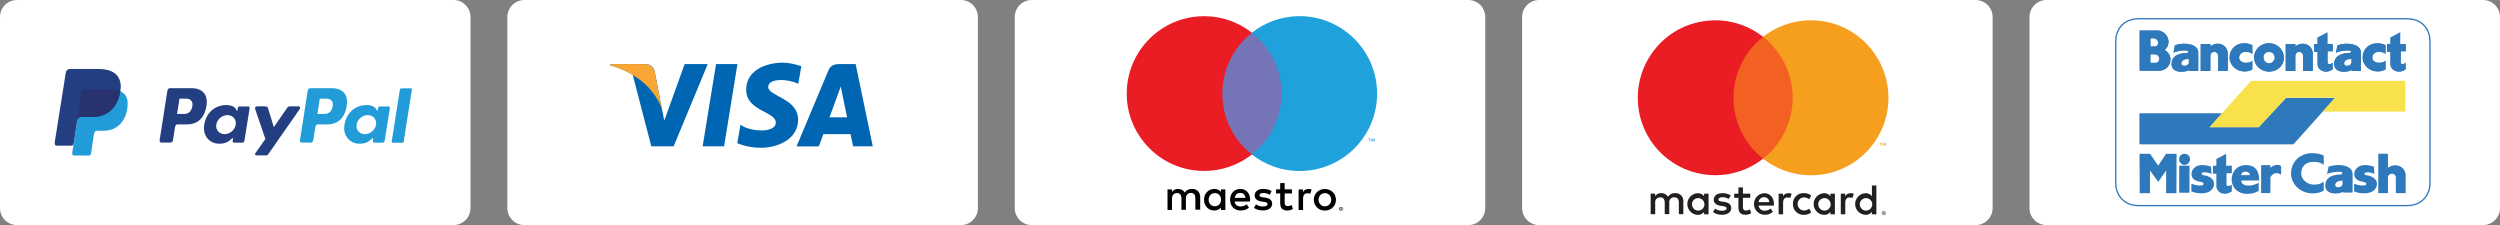 <?xml version="1.0" encoding="utf-8"?>
<!-- Generator: Adobe Illustrator 23.0.1, SVG Export Plug-In . SVG Version: 6.00 Build 0)  -->
<svg version="1.1" id="Layer_1" xmlns="http://www.w3.org/2000/svg" xmlns:xlink="http://www.w3.org/1999/xlink" x="0px" y="0px"
	 viewBox="0 0 3518.6 316.8" style="enable-background:new 0 0 3518.6 316.8;" xml:space="preserve">
<rect x="0" y="0" width="3518.6" height="316.8" fill="#808080" stroke="none"/>
<style type="text/css">
	.st0{display:none;fill-rule:evenodd;clip-rule:evenodd;fill:#606161;}
	.st1{fill-rule:evenodd;clip-rule:evenodd;fill:#FFFFFF;}
	.st2{fill-rule:evenodd;clip-rule:evenodd;fill:#219CD8;}
	.st3{fill-rule:evenodd;clip-rule:evenodd;fill:#233E81;}
	.st4{fill-rule:evenodd;clip-rule:evenodd;fill:#27326E;}
	.st5{fill:#0066B3;}
	.st6{fill:#FAA634;}
	.st7{fill-rule:evenodd;clip-rule:evenodd;fill:#FFFFFF;stroke:#2E79BB;stroke-width:1.889;stroke-miterlimit:2.613;}
	.st8{fill-rule:evenodd;clip-rule:evenodd;fill:#2E79BB;}
	.st9{fill-rule:evenodd;clip-rule:evenodd;fill:#F8E14B;}
	.st10{fill:#1FA1DB;}
	.st11{fill:#7474B7;}
	.st12{fill:#EA1D25;}
	.st13{fill:#010101;}
	.st14{fill:#231F20;}
	.st15{fill:#F26122;}
	.st16{fill:#F69E1E;}
</style>
<rect x="-142.6" y="-615.1" class="st0" width="4864" height="1648"/>
<g>
	<path class="st1" d="M638.2,316.8H24c-13.3,0-24-10.7-24-24V24C0,10.7,10.7,0,24,0h614.2c13.3,0,24,10.7,24,24v268.8
		C662.2,306.1,651.5,316.8,638.2,316.8z"/>
	<g id="paypal">
		<path class="st2" d="M120.9,125.7h34.4c18.4,0,25.4,9.3,24.3,23.1c-1.8,22.6-15.5,35.2-33.6,35.2h-9.2c-2.5,0-4.2,1.6-4.8,6.1
			l-3.9,26c-0.3,1.7-1.1,2.7-2.5,2.8H104c-2,0-2.7-1.6-2.2-4.9l13.2-83.3C115.5,127.3,117.3,125.7,120.9,125.7z"/>
		<path class="st3" d="M270.1,124.1c11.6,0,22.3,6.3,20.8,22c-1.8,18.6-11.7,28.9-27.5,29h-13.8c-2,0-2.9,1.6-3.4,4.9l-2.7,16.9
			c-0.4,2.6-1.7,3.8-3.6,3.8h-12.8c-2,0-2.7-1.3-2.3-4.2l10.6-67.8c0.5-3.3,1.8-4.6,4.1-4.6H270.1L270.1,124.1z M249.2,160.4h10.4
			c6.5-0.2,10.8-4.8,11.3-12.9c0.3-5-3.1-8.6-8.5-8.6l-9.8,0L249.2,160.4L249.2,160.4z M325.7,195.5c1.2-1.1,2.4-1.6,2.2-0.3
			l-0.4,3.1c-0.2,1.6,0.4,2.5,2,2.5h11.4c1.9,0,2.8-0.8,3.3-3.7l7-44c0.4-2.2-0.2-3.3-1.9-3.3h-12.5c-1.1,0-1.7,0.6-2,2.3l-0.5,2.7
			c-0.2,1.4-0.9,1.7-1.5,0.2c-2.1-5-7.5-7.3-15.1-7.1c-17.5,0.4-29.4,13.7-30.6,30.7c-1,13.2,8.5,23.6,20.9,23.6
			C317.1,202.4,321.1,199.7,325.7,195.5L325.7,195.5L325.7,195.5z M316.1,188.8c-7.5,0-12.8-6-11.7-13.4c1.1-7.4,8.1-13.4,15.7-13.4
			c7.5,0,12.8,6,11.7,13.4C330.8,182.7,323.7,188.8,316.1,188.8L316.1,188.8z M373.3,149.7h-11.5c-2.4,0-3.3,1.8-2.6,4l14.3,41.9
			l-14,19.9c-1.2,1.7-0.3,3.2,1.4,3.2h13c1.5,0.2,3-0.6,3.8-1.9l44-63.1c1.4-1.9,0.7-4-1.5-4h-12.3c-2.1,0-2.9,0.8-4.1,2.6
			l-18.4,26.6l-8.2-26.7C376.8,150.6,375.6,149.7,373.3,149.7L373.3,149.7z"/>
		<path class="st2" d="M467.5,124.1c11.6,0,22.3,6.3,20.8,22c-1.8,18.6-11.7,28.9-27.5,29h-13.7c-2,0-2.9,1.6-3.4,4.9l-2.7,16.9
			c-0.4,2.6-1.7,3.8-3.6,3.8h-12.8c-2,0-2.7-1.3-2.3-4.2l10.6-67.8c0.5-3.3,1.8-4.6,4.1-4.6L467.5,124.1L467.5,124.1z M446.7,160.4
			h10.4c6.5-0.2,10.8-4.8,11.3-12.9c0.3-5-3.1-8.6-8.5-8.6l-9.8,0L446.7,160.4L446.7,160.4z M523.1,195.5c1.2-1.1,2.4-1.6,2.2-0.3
			l-0.4,3.1c-0.2,1.6,0.4,2.5,2,2.5h11.4c1.9,0,2.8-0.8,3.3-3.7l7-44c0.4-2.2-0.2-3.3-1.9-3.3h-12.5c-1.1,0-1.7,0.6-2,2.3l-0.5,2.7
			c-0.2,1.4-0.9,1.7-1.5,0.2c-2.1-5-7.5-7.3-15.1-7.1c-17.5,0.4-29.4,13.7-30.6,30.7c-1,13.2,8.5,23.6,20.9,23.6
			C514.6,202.4,518.6,199.7,523.1,195.5L523.1,195.5L523.1,195.5z M513.6,188.8c-7.5,0-12.8-6-11.7-13.4C503,168,510,162,517.6,162
			s12.8,6,11.7,13.4C528.2,182.7,521.1,188.8,513.6,188.8L513.6,188.8z M566,200.9h-13.1c-0.9,0-1.6-0.6-1.6-1.5c0-0.1,0-0.2,0-0.3
			l11.5-73c0.2-1,1.1-1.8,2.2-1.8h13.1c0.9,0,1.6,0.6,1.6,1.5c0,0.1,0,0.2,0,0.3l-11.5,73C568,200.2,567.1,200.9,566,200.9
			L566,200.9z"/>
		<path class="st3" d="M99.4,97h34.4c9.7,0,21.2,0.3,28.9,7.1c5.1,4.5,7.8,11.7,7.2,19.5c-2.1,26.3-17.8,41-38.9,41h-17
			c-2.9,0-4.8,1.9-5.6,7.1l-4.7,30.1c-0.3,2-1.2,3.1-2.7,3.2H79.8c-2.3,0-3.2-1.8-2.6-5.7l15.3-96.6C93.1,98.9,95.3,97,99.4,97z"/>
		<path class="st4" d="M108.9,168.6l6-38c0.5-3.3,2.3-4.9,6-4.9h34.4c5.7,0,10.3,0.9,13.9,2.5c-3.4,23.4-18.6,36.4-38.4,36.4h-16.9
			C111.6,164.6,109.9,165.7,108.9,168.6z"/>
	</g>
</g>
<g>
	<path class="st1" d="M1352.3,316.8H738.1c-13.3,0-24-10.7-24-24V24c0-13.3,10.7-24,24-24h614.2c13.3,0,24,10.7,24,24v268.8
		C1376.3,306.1,1365.6,316.8,1352.3,316.8z"/>
	<g>
		<g>
			<polygon class="st5" points="1019.1,206 988.9,206 1007.8,90.2 1037.9,90.2 			"/>
			<path class="st5" d="M963.6,90.2l-28.7,79.6l-3.4-17.2l0,0l-10.1-52.1c0,0-1.2-10.4-14.3-10.4h-47.5l-0.6,2c0,0,14.5,3,31.5,13.2
				L916.7,206h31.4l48-115.8H963.6z"/>
			<path class="st5" d="M1200.7,206h27.7l-24.1-115.8H1180c-11.2,0-13.9,8.6-13.9,8.6l-45,107.2h31.4l6.3-17.2h38.3L1200.7,206z
				 M1167.5,165.1l15.8-43.3l8.9,43.3H1167.5z"/>
			<path class="st5" d="M1123.5,118.1l4.3-24.9c0,0-13.3-5-27.1-5c-15,0-50.5,6.5-50.5,38.3c0,29.9,41.7,30.3,41.7,46
				s-37.4,12.9-49.7,3l-4.5,26c0,0,13.5,6.5,34,6.5c20.6,0,51.6-10.7,51.6-39.6c0-30.1-42.1-32.9-42.1-46
				C1081.2,109.3,1110.6,111,1123.5,118.1z"/>
		</g>
		<path class="st6" d="M931.4,152.7l-10.1-52.1c0,0-1.2-10.4-14.3-10.4h-47.5l-0.6,2c0,0,22.8,4.7,44.7,22.5
			C924.6,131.6,931.4,152.7,931.4,152.7z"/>
	</g>
</g>
<g>
	<path class="st1" d="M3494.6,316.8h-614.2c-13.3,0-24-10.7-24-24V24c0-13.3,10.7-24,24-24h614.2c13.3,0,24,10.7,24,24v268.8
		C3518.6,306.1,3507.8,316.8,3494.6,316.8z"/>
	<g>
		<path class="st7" d="M3198.9,26.4h188.4c24.9,0,32.7,18.3,32.7,31.2v200.6c0,12.4-7.8,31.2-32.7,31.2h-376.8
			c-24.7,0-32.7-18.8-32.7-31.2V57.6c0-12.9,8-31.2,32.7-31.2H3198.9L3198.9,26.4z"/>
		<path class="st8" d="M3110.2,178.9h68.8l38.5-41.2h69l-58.6,65.4h-216.8v-43.7h116.2L3110.2,178.9z"/>
		<path class="st9" d="M3286.5,137.6h-69l-38.5,41.5h-69.3l58.6-65.4h217v43.4h-116.3L3286.5,137.6z"/>
		<path class="st8" d="M3357.5,97.6c-3.1,2-7.3,2.9-11.1,2.9c-11.1,0-21.1-8.3-21.1-19.8c0-11.5,9-19.8,20.3-19.8
			c4.1,0,8.7,0.7,11.9,2.7v12.2c-2.4-2.2-6.1-2.9-10.2-2.9c-3.9,0-8.5,3.2-8.5,8.3c0,4.4,4.6,7.1,8.5,7.1c4.4,0,7-0.2,10.2-2.7V97.6
			L3357.5,97.6z M3385.8,88.3v9.3c-9.9,7.3-21.3,1.2-21.3-7.3V73.2h-4.8V62h4.8v-9l13.6-7.3V62h7.8v10.2h-7v15.9
			C3378.8,91,3383.6,90.8,3385.8,88.3L3385.8,88.3z M3287.7,74.2l2.2-10.5c13.6-4.6,32.9-2,32.9,10.2v25.9h-12.6l-0.5-1.2
			c-5.8,3.7-27.1,5.4-24.2-11.5c1.7-10,13.1-12.4,20.1-12.4c3.6,0,5.1-3.4,0.5-3.7C3302,70.8,3293.8,71.3,3287.7,74.2z M3059.1,74.2
			l1.9-10.5c13.6-4.6,32.9-2,32.9,10.2v25.9h-12.8l-0.2-1.2c-5.6,3.7-27.6,5.4-24.2-11.5c1.7-10,12.8-12.4,19.9-12.4
			c3.6,0,5.1-3.4,0.7-3.7C3073.2,70.8,3064.7,71.3,3059.1,74.2z M3214.4,81.3c0,11.5-9.5,19.5-20.8,19.5c-11.4,0-21.1-8.5-21.1-20
			c0-11.2,9.7-20,20.8-20C3204.9,60.8,3214.4,69.6,3214.4,81.3L3214.4,81.3z M3283.1,88.3v9.3c-10.2,7.3-21.3,1.2-21.3-7.3V73.2
			h-4.8V62h4.8v-9l13.8-7.3V62h7.5v10.2h-7.3v15.9C3275.9,91,3281,90.8,3283.1,88.3z"/>
		<path class="st8" d="M3036.6,43c12.6,0,21.8,16.8,10.2,27.3c14.5,9,8,29-8.2,29.3h-27.1V43H3036.6z M3170,97.6
			c-3.1,2-6.8,2.9-10.9,2.9c-11.4,0-21.1-8.3-21.1-19.8c0-11.5,9-19.8,20.1-19.8c4.1,0,8.7,0.7,11.9,2.7v12.2
			c-2.7-2.2-5.8-2.9-9.9-2.9c-4.1,0-8.7,3.2-8.7,8.3c0,4.4,4.8,7.1,8.7,7.1c4.1,0,6.8-0.2,9.9-2.7V97.6L3170,97.6z M3135.4,75.2
			v24.6h-13.6V78.6c0-7.6-10.9-7.3-10.9,0v21.2h-13.6V62h13.8v3.2C3122.6,56.6,3135.4,64.4,3135.4,75.2L3135.4,75.2z M3255,75.2
			v24.6h-13.6V78.6c0-7.6-10.9-7.3-10.9,0v21.2H3217V62h13.6v3.2C3242.2,56.6,3255,64.4,3255,75.2z M3306.1,71
			c4.6,0.2,3.1,3.7-0.5,3.7c-7,0-18.4,2.4-20.1,12.4c-2.9,16.8,18.4,15.1,24.2,11.5l0.5,1.2h12.6V73.9c0-12.2-19.4-14.9-32.9-10.2
			l-2.2,10.5C3293.8,71.3,3302,70.8,3306.1,71z"/>
		<path class="st8" d="M3077.3,71c4.4,0.2,2.9,3.7-0.7,3.7c-7,0-18.2,2.4-19.9,12.4c-3.4,16.8,18.6,15.1,24.2,11.5l0.2,1.2h12.8
			V73.9c0-12.2-19.4-14.9-32.9-10.2l-1.9,10.5C3064.7,71.3,3073.2,70.8,3077.3,71z M3193.3,60.8c-11.1,0-20.8,8.8-20.8,20
			c0,11.5,9.7,20,21.1,20c11.4,0,20.8-8.1,20.8-19.5C3214.4,69.6,3204.9,60.8,3193.3,60.8L3193.3,60.8z M3275.9,88.1V72.2h7.3V62
			h-7.5V45.6l-13.8,7.3v9h-4.8v11.2h4.8v17.1c0,8.5,11.1,14.6,21.3,7.3v-9.3C3281,90.8,3275.9,91,3275.9,88.1L3275.9,88.1z"/>
		<path class="st8" d="M3011.4,43v56.6h27.1c16.2-0.2,22.8-20.3,8.2-29.3c11.6-10.5,2.4-27.3-10.2-27.3L3011.4,43L3011.4,43z
			 M3170,85.7c-3.1,2.4-5.8,2.7-9.9,2.7c-3.9,0-8.7-2.7-8.7-7.1c0-5.1,4.6-8.3,8.7-8.3c4.1,0,7.3,0.7,9.9,2.9V63.7
			c-3.1-2-7.8-2.7-11.9-2.7c-11.1,0-20.1,8.3-20.1,19.8c0,11.5,9.7,19.8,21.1,19.8c4.1,0,7.8-1,10.9-2.9V85.7z M3111.2,65.2V62
			h-13.8v37.8h13.6V78.6c0-7.3,10.9-7.6,10.9,0v21.2h13.6V75.2C3135.4,64.4,3122.6,56.6,3111.2,65.2L3111.2,65.2z M3230.6,65.2V62
			H3217v37.8h13.6V78.6c0-7.3,10.9-7.6,10.9,0v21.2h13.6V75.2C3255,64.4,3242.2,56.6,3230.6,65.2L3230.6,65.2z M3357.5,85.7
			c-3.1,2.4-5.8,2.7-10.2,2.7c-3.9,0-8.5-2.7-8.5-7.1c0-5.1,4.6-8.3,8.5-8.3c4.1,0,7.8,0.7,10.2,2.9V63.7c-3.1-2-7.8-2.7-11.9-2.7
			c-11.4,0-20.3,8.3-20.3,19.8c0,11.5,9.9,19.8,21.1,19.8c3.9,0,8-1,11.1-2.9V85.7z M3378.8,88.1V72.2h7V62h-7.8V45.6l-13.6,7.3v9
			h-4.8v11.2h4.8v17.1c0,8.5,11.4,14.6,21.3,7.3v-9.3C3383.6,90.8,3378.8,91,3378.8,88.1L3378.8,88.1z M3201.3,81.3
			c0,4.1-3.6,7.6-7.8,7.6s-7.5-3.4-7.5-8.1c0-4.9,3.4-7.6,7.5-7.6S3201.3,75.9,3201.3,81.3z"/>
		<path class="st8" d="M3026.9,76.9h6.1c7.5,0,8.2,11.5,0.2,11.5h-6.3V76.9z M3080.4,83.2v4.6c0,5.1-10.2,6.6-10.2,1.2
			C3070.3,84.2,3077.5,82.7,3080.4,83.2z M3309.3,83.2v4.6c0,5.1-9.9,6.6-9.9,1.2C3299.4,84.2,3306.6,82.7,3309.3,83.2z M3033,54.4
			c7,3.2,4.6,10.7,0.2,10.7h-6.3V54.4C3026.9,54.2,3031.3,53.9,3033,54.4L3033,54.4z"/>
		<path class="st1" d="M3193.5,73.2c-4.1,0-7.5,2.7-7.5,7.6c0,4.6,3.4,8.1,7.5,8.1s7.8-3.4,7.8-7.6
			C3201.3,75.9,3197.6,73.2,3193.5,73.2z M3299.4,89.1c0,5.4,9.9,3.9,9.9-1.2v-4.6C3306.6,82.7,3299.4,84.2,3299.4,89.1z
			 M3026.9,54.4v10.7h6.3c4.4,0,6.8-7.6-0.2-10.7C3031.3,53.9,3026.9,54.2,3026.9,54.4z M3070.3,89.1c0,5.4,10.2,3.9,10.2-1.2v-4.6
			C3077.5,82.7,3070.3,84.2,3070.3,89.1z M3026.9,88.3h6.3c8,0,7.3-11.5-0.2-11.5h-6.1V88.3z"/>
		<path class="st8" d="M3179.7,254c0-13.2-5.3-21.7-18.7-21.7c-12.6,0-20.1,9.5-20.1,20.3c0,11.7,9,20.3,21.6,20.3
			c10.9,0,16.5-4.4,16.5-4.4v-11.2c-4.6,2.4-9.7,3.9-13.3,3.9c-7.3,0-11.1-2-11.1-7.1L3179.7,254L3179.7,254z M3037.6,256l11.1-16.1
			v32h14.5l0.2-55.4h-14.8l-11.1,16.6l-11.4-16.6h-14.8l0.2,55.4h14.5v-32L3037.6,256L3037.6,256z M3195.5,249.6
			c1.5-3.2,4.6-5.9,8.7-5.9c2.2,0,4.6,1,6.3,2.2v-12c-1.2-1.5-3.1-2-5.1-2c-3.4,0-8,2-9.9,4.4v-3.9h-13.1v39.3h13.1V249.6
			L3195.5,249.6z M3084.1,269.4c4.6,2,10.2,2.7,13.8,2.7c14,0,18.2-7.3,18.2-13.4c0-7.1-7.3-11-13.8-12c-1,0-3.6-0.7-3.6-2
			c0-1,0.7-2.2,3.9-2.2c2.7,0,7.5,1,9.9,2.2l-0.5-10.2c-3.6-1.2-8.7-2.2-12.6-2.2c-8,0-15,4.9-15,12.7c0,6.1,4.4,9.3,11.4,10.7
			c2.9,0.2,5.6,1.5,5.6,2.9c0,2-1.9,2.4-3.9,2.4c-1.7,0-6.1,0.5-13.3-2.4V269.4L3084.1,269.4z"/>
		<path class="st8" d="M3133.7,259.9v-16.1h7.5v-10.5h-8v-16.8l-13.8,7.3v9.5h-4.8v11.2h4.8v17.6c0,8.8,11.4,14.6,21.8,7.3v-9.5
			C3139,262.1,3133.7,262.6,3133.7,259.9L3133.7,259.9z M3081.6,271.3v-38.1h-14.5v38.1H3081.6z M3074.4,232.1c4.4,0,8-3.7,8-8.1
			c0-4.1-3.6-7.6-8-7.6c-4.1,0-7.5,3.4-7.5,7.6C3066.9,228.4,3070.3,232.1,3074.4,232.1z M3313.2,269.4c4.6,2,10.2,2.7,13.8,2.7
			c14,0,18.4-7.3,18.4-13.4c0-7.1-7.3-11-14-12c-1,0-3.6-0.7-3.6-2c0-1,0.7-2.2,4.1-2.2c2.7,0,7.3,1,9.9,2.2l-0.7-10.2
			c-3.6-1.2-8.7-2.2-12.6-2.2c-8,0-15,4.9-15,12.7c0,6.1,4.4,9.3,11.4,10.7c2.9,0.2,5.6,1.5,5.6,2.9c0,2-1.9,2.4-3.9,2.4
			c-1.7,0-6.1,0.5-13.3-2.4V269.4L3313.2,269.4z M3270.5,255.7c-4.6,3.4-8.2,4.1-14.3,4.1c-9.2,0-17.4-7.6-17.4-15.4
			c0-8.5,4.6-16.6,17.4-16.6c5.8,0,10.7,1,14.3,4.4v-13.2c-4.6-2.7-10.9-3.4-16.5-3.4c-16.7,0-29.5,12-29.5,28.3
			c0,16.1,14,28.3,30.5,28.3c5.6,0,10.9-1.2,15.5-3.9V255.7z M3293.8,241.8c4.6,0.2,3.1,3.9-0.5,3.9c-7.3,0-18.9,2.4-20.3,12.4
			c-3.1,17.1,18.6,15.6,24.5,12l0.5,1h13.1v-26.4c0-12.4-19.9-14.9-33.9-10.2l-1.9,10.5C3281.2,242.1,3289.7,241.6,3293.8,241.8
			L3293.8,241.8z M3360.9,236.2v-19.8h-13.6v55.4h13.6v-21.7c0-7.3,11.1-7.6,11.1,0v21.7h13.8v-25.1
			C3385.8,235.5,3372.7,227.7,3360.9,236.2L3360.9,236.2z"/>
		<path class="st1" d="M3154.1,246.5c0.7-3.7,3.6-4.9,6.3-4.9c2.7,0,6.1,1.2,6.1,4.9H3154.1z M3296.9,254.3v4.6
			c0,5.4-10.2,6.6-10.2,1.2C3286.8,255.2,3294.3,254,3296.9,254.3L3296.9,254.3z"/>
	</g>
</g>
<g>
	<path class="st1" d="M2066.4,316.8h-614.2c-13.3,0-24-10.7-24-24V24c0-13.3,10.7-24,24-24h614.2c13.3,0,24,10.7,24,24v268.8
		C2090.4,306.1,2079.7,316.8,2066.4,316.8z"/>
	<g>
		<g>
			<path class="st10" d="M1934.8,199.3v-4.2h-1.1l-1.2,2.8l-1.2-2.8h-1.1v4.2h0.7v-3.2l1.2,2.8h0.9l1.2-2.8v3.2H1934.8z
				 M1927.8,199.3v-3.5h1.4v-0.7h-3.5v0.7h1.4v3.5H1927.8z"/>
			<path class="st11" d="M1809.5,217.5h-95.3V46.2h95.3V217.5z"/>
			<path class="st12" d="M1720.4,131.8c0-34.7,16.2-65.7,41.6-85.7c-18.5-14.6-41.9-23.3-67.3-23.3c-60.1,0-108.9,48.8-108.9,108.9
				s48.8,108.9,108.9,108.9c25.4,0,48.8-8.6,67.3-23.3C1736.6,197.6,1720.4,166.6,1720.4,131.8"/>
			<path class="st10" d="M1938.2,131.8c0,60.1-48.8,108.9-108.9,108.9c-25.4,0-48.8-8.6-67.3-23.3c25.4-19.9,41.6-50.9,41.6-85.7
				s-16.2-65.7-41.6-85.7c18.5-14.6,41.9-23.3,67.3-23.3C1889.4,22.9,1938.2,71.7,1938.2,131.8"/>
		</g>
		<g>
			<path class="st13" d="M1841.6,266c1.2,0,3.2,0.2,4.4,0.7l-1.9,6c-1.4-0.5-2.6-0.7-3.9-0.7c-4.1,0-6.2,2.6-6.2,7.4v16.2h-6.3
				v-28.9h6.2v3.5C1835.6,267.5,1838.1,266,1841.6,266 M1818.3,272.3h-10.2v13c0,2.8,1.1,4.8,4.2,4.8c1.6,0,3.7-0.5,5.6-1.6l1.8,5.5
				c-1.9,1.4-5.1,2.3-7.9,2.3c-7.4,0-10-4.1-10-10.8v-13.2h-5.8v-5.8h5.8v-8.8h6.3v8.8h10.2L1818.3,272.3L1818.3,272.3z
				 M1737.8,278.5c0.7-4.2,3.2-7,7.8-7c4.1,0,6.7,2.5,7.4,7H1737.8z M1759.5,281.1c0-9-5.6-15.2-13.7-15.2
				c-8.5,0-14.5,6.2-14.5,15.2c0,9.2,6.2,15.2,14.8,15.2c4.4,0,8.3-1.1,11.8-4.1l-3.2-4.6c-2.5,1.9-5.5,3-8.5,3
				c-4.1,0-7.8-1.9-8.6-7h21.5C1759.3,282.7,1759.5,282,1759.5,281.1 M1787.1,274.1c-1.8-1.1-5.3-2.5-9-2.5c-3.5,0-5.5,1.2-5.5,3.3
				c0,1.9,2.1,2.5,4.9,2.8l3,0.4c6.3,0.9,10,3.5,10,8.6c0,5.5-4.8,9.5-13.2,9.5c-4.8,0-9.2-1.2-12.5-3.7l3-4.9c2.1,1.6,5.3,3,9.7,3
				c4.2,0,6.5-1.2,6.5-3.5c0-1.6-1.6-2.5-5.1-3l-3-0.4c-6.5-0.9-10-3.9-10-8.5c0-5.8,4.8-9.3,12-9.3c4.6,0,8.8,1.1,11.8,3
				L1787.1,274.1z M1864.7,271.8c-1.2,0-2.5,0.2-3.5,0.7c-1.1,0.5-2.1,1.1-2.8,1.9s-1.4,1.8-1.9,3c-0.5,1.1-0.7,2.5-0.7,3.7
				c0,1.4,0.2,2.6,0.7,3.7s1.1,2.1,1.9,3s1.8,1.4,2.8,1.9s2.3,0.7,3.5,0.7s2.5-0.2,3.5-0.7c1.1-0.5,2.1-1.1,2.8-1.9
				c0.9-0.9,1.4-1.8,1.9-3c0.5-1.1,0.7-2.5,0.7-3.7c0-1.4-0.2-2.6-0.7-3.7c-0.5-1.1-1.1-2.1-1.9-3s-1.8-1.4-2.8-1.9
				C1867.2,272.1,1865.9,271.8,1864.7,271.8 M1864.7,266c2.3,0,4.4,0.4,6.2,1.2c1.9,0.7,3.5,1.8,4.9,3.2c1.4,1.4,2.5,3,3.3,4.8
				c0.7,1.9,1.2,3.9,1.2,6c0,2.1-0.4,4.2-1.2,6c-0.7,1.9-1.9,3.5-3.3,4.8c-1.4,1.4-3,2.5-4.9,3.2c-1.9,0.7-4.1,1.2-6.2,1.2
				c-2.3,0-4.4-0.4-6.2-1.2c-1.9-0.7-3.5-1.8-4.9-3.2c-1.4-1.4-2.5-3-3.3-4.8c-0.7-1.9-1.2-3.9-1.2-6c0-2.1,0.4-4.2,1.2-6
				c0.7-1.9,1.9-3.5,3.3-4.8c1.4-1.4,3-2.5,4.9-3.2C1860.3,266.3,1862.4,266,1864.7,266 M1701.1,281.1c0-5.1,3.3-9.3,8.8-9.3
				c5.3,0,8.6,4.1,8.6,9.3s-3.5,9.2-8.6,9.2C1704.5,290.3,1701.1,286.2,1701.1,281.1 M1724.6,281.1v-14.5h-6.3v3.5
				c-1.9-2.6-4.9-4.2-9.2-4.2c-8.1,0-14.5,6.3-14.5,15.2s6.3,15.2,14.5,15.2c4.1,0,7-1.6,9.2-4.2v3.5h6.3V281.1z M1689.2,295.6
				v-18.2c0-6.9-4.4-11.5-11.5-11.5c-3.7,0-7.6,1.1-10.2,5.1c-1.9-3.2-5.1-5.1-9.5-5.1c-3,0-6.2,0.9-8.5,4.2v-3.5h-6.3v28.9h6.3v-16
				c0-4.9,2.8-7.8,7-7.8s6.3,2.6,6.3,7.6v16h6.3v-16c0-4.9,3-7.8,7-7.8c4.2,0,6.3,2.6,6.3,7.6v16h6.5V295.6z"/>
			<path class="st13" d="M1887.1,293.3v0.7h0.7c0.2,0,0.4,0,0.4-0.2c0.2,0,0.2-0.2,0.2-0.4s0-0.2-0.2-0.2c0,0-0.2-0.2-0.4-0.2h-0.7
				V293.3z M1887.8,292.9c0.4,0,0.5,0,0.7,0.2c0.2,0.2,0.4,0.4,0.4,0.7c0,0.2,0,0.4-0.2,0.5s-0.4,0.2-0.7,0.2l0.9,1.1h-0.7l-0.9-1.1
				h-0.2v1.1h-0.5v-2.6L1887.8,292.9L1887.8,292.9z M1887.6,296.5c0.4,0,0.5,0,0.9-0.2c0.4-0.2,0.5-0.4,0.7-0.5
				c0.2-0.2,0.4-0.4,0.5-0.7c0.2-0.4,0.2-0.5,0.2-0.9c0-0.4,0-0.5-0.2-0.9c-0.2-0.4-0.4-0.5-0.5-0.7c-0.2-0.2-0.4-0.4-0.7-0.5
				c-0.2-0.2-0.5-0.2-0.9-0.2c-0.4,0-0.5,0-0.9,0.2c-0.4,0.2-0.5,0.4-0.7,0.5c-0.2,0.2-0.4,0.5-0.5,0.7c-0.2,0.4-0.2,0.5-0.2,0.9
				c0,0.4,0,0.5,0.2,0.9c0.2,0.4,0.4,0.5,0.5,0.7c0.2,0.2,0.5,0.4,0.7,0.5C1887.1,296.5,1887.3,296.5,1887.6,296.5 M1887.6,291.3
				c0.4,0,0.7,0,1.1,0.2c0.4,0.2,0.7,0.4,0.9,0.5s0.5,0.5,0.7,0.9c0.2,0.4,0.2,0.7,0.2,1.1c0,0.4,0,0.7-0.2,1.1
				c-0.2,0.4-0.4,0.7-0.7,0.9c-0.4,0.2-0.5,0.5-0.9,0.7c-0.4,0.2-0.7,0.2-1.1,0.2c-0.4,0-0.9,0-1.2-0.2c-0.4-0.2-0.7-0.4-0.9-0.7
				c-0.2-0.2-0.5-0.5-0.7-0.9c-0.2-0.4-0.2-0.7-0.2-1.1s0-0.7,0.2-1.1c0.2-0.4,0.4-0.7,0.7-0.9c0.2-0.2,0.5-0.5,0.9-0.5
				C1886.7,291.3,1887.3,291.3,1887.6,291.3"/>
		</g>
	</g>
</g>
<g>
	<path class="st1" d="M2780.5,316.8h-614.2c-13.3,0-24-10.7-24-24V24c0-13.3,10.7-24,24-24h614.2c13.3,0,24,10.7,24,24v268.8
		C2804.5,306.1,2793.7,316.8,2780.5,316.8z"/>
	<g>
		<g>
			<path class="st14" d="M2369.2,301.5v-18.2c0.4-5.9-4.1-11.1-10-11.5c-0.5,0-0.9,0-1.4,0c-4.1-0.3-8,1.7-10.2,5.1
				c-2-3.3-5.7-5.3-9.6-5.1c-3.4-0.2-6.6,1.5-8.5,4.3v-3.6h-6.3v29h6.4v-16.1c-0.5-3.7,2.1-7.1,5.8-7.6c0.4-0.1,0.9-0.1,1.3-0.1
				c4.2,0,6.3,2.7,6.3,7.6v16.1h6.4v-16.1c-0.5-3.7,2.2-7.2,5.9-7.6c0.4-0.1,0.8-0.1,1.2,0c4.3,0,6.4,2.7,6.4,7.6v16.1L2369.2,301.5
				z M2463.4,272.6h-10.3v-8.8h-6.4v8.8h-5.9v5.8h5.9v13.2c0,6.7,2.6,10.7,10.1,10.7c2.8,0,5.5-0.8,7.9-2.2l-1.8-5.4
				c-1.7,1-3.6,1.6-5.6,1.6c-3.2,0-4.2-1.9-4.2-4.8v-13.1h10.3V272.6z M2517.1,271.9c-3.1-0.1-6.1,1.5-7.6,4.2v-3.5h-6.2v29h6.3
				v-16.2c0-4.8,2.1-7.5,6.2-7.5c1.3,0,2.7,0.2,3.9,0.7l1.9-5.9C2520.1,272.1,2518.6,271.9,2517.1,271.9L2517.1,271.9z
				 M2435.9,274.9c-3.6-2.1-7.7-3.2-11.8-3c-7.3,0-12.1,3.5-12.1,9.3c0,4.7,3.5,7.6,10,8.5l3,0.4c3.5,0.5,5.1,1.4,5.1,3
				c0,2.2-2.3,3.5-6.6,3.5c-3.5,0.1-6.9-1-9.6-3l-3,4.9c3.7,2.6,8.1,3.9,12.5,3.8c8.4,0,13.2-3.9,13.2-9.5c0-5.1-3.8-7.8-10.1-8.7
				l-3-0.4c-2.7-0.4-4.9-0.9-4.9-2.8c0-2.1,2.1-3.4,5.5-3.4c3.2,0,6.3,0.9,9,2.5L2435.9,274.9z M2604.6,271.9
				c-3.1-0.1-6.1,1.5-7.6,4.2v-3.5h-6.2v29h6.3v-16.2c0-4.8,2.1-7.5,6.2-7.5c1.3,0,2.7,0.2,3.9,0.7l1.9-5.9
				C2607.7,272.1,2606.2,271.9,2604.6,271.9L2604.6,271.9z M2523.5,287.1c-0.3,8.1,5.9,14.9,14,15.2c0.5,0,1,0,1.4,0
				c3.8,0.2,7.5-1,10.4-3.5l-3-5.1c-2.2,1.7-4.8,2.6-7.6,2.6c-5.1-0.3-9-4.7-8.7-9.8c0.3-4.7,4-8.4,8.7-8.7c2.7,0,5.4,0.9,7.6,2.6
				l3-5.1c-2.9-2.4-6.6-3.6-10.4-3.5c-8.1-0.5-15,5.7-15.4,13.8C2523.4,286.1,2523.4,286.6,2523.5,287.1L2523.5,287.1z
				 M2582.5,287.1v-14.5h-6.3v3.5c-2.2-2.8-5.6-4.4-9.1-4.2c-8.4,0.4-14.9,7.6-14.5,16c0.4,7.8,6.6,14.1,14.5,14.5
				c3.6,0.2,7-1.4,9.1-4.2v3.5h6.3V287.1z M2559,287.1c0.3-4.8,4.4-8.5,9.3-8.3c4.8,0.3,8.5,4.4,8.3,9.3c-0.3,4.6-4.1,8.3-8.7,8.3
				c-4.8,0.1-8.7-3.8-8.8-8.6C2559,287.5,2559,287.3,2559,287.1z M2483,271.9c-8.4,0.4-14.8,7.6-14.4,16c0.4,7.9,6.9,14.2,14.8,14.4
				c4.3,0.2,8.5-1.3,11.9-4.1l-3.1-4.7c-2.4,1.9-5.4,3-8.4,3c-4.3,0.4-8.2-2.8-8.7-7.1h21.5c0.1-0.8,0.1-1.6,0.1-2.4
				C2496.7,278,2491.1,271.9,2483,271.9L2483,271.9z M2482.9,277.5c4-0.1,7.2,3.1,7.3,7h-15C2475.4,280.5,2478.8,277.4,2482.9,277.5
				L2482.9,277.5z M2640.9,287.1V261h-6.3v15.1c-2.2-2.8-5.6-4.4-9.1-4.2c-8.4,0.4-14.9,7.6-14.5,16c0.4,7.8,6.6,14.1,14.5,14.5
				c3.6,0.2,7-1.4,9.1-4.2v3.5h6.3V287.1z M2651.4,297.3c0.4,0,0.8,0.1,1.1,0.2c0.3,0.1,0.7,0.4,0.9,0.6c0.3,0.3,0.5,0.6,0.6,0.9
				c0.3,0.7,0.3,1.5,0,2.2c-0.1,0.3-0.4,0.7-0.6,0.9c-0.3,0.3-0.6,0.5-0.9,0.6c-0.4,0.2-0.7,0.2-1.1,0.2c-1.2,0-2.2-0.7-2.7-1.8
				c-0.3-0.7-0.3-1.5,0-2.2c0.1-0.3,0.4-0.7,0.6-0.9c0.3-0.3,0.6-0.5,0.9-0.6C2650.6,297.4,2651,297.3,2651.4,297.3L2651.4,297.3z
				 M2651.4,302.5c0.3,0,0.6-0.1,0.9-0.2c0.3-0.1,0.5-0.3,0.7-0.5c0.9-0.9,0.9-2.3,0-3.2c-0.2-0.2-0.4-0.4-0.7-0.5
				c-0.3-0.1-0.6-0.2-0.9-0.2c-0.3,0-0.6,0.1-0.9,0.2c-0.3,0.1-0.5,0.3-0.7,0.5c-0.9,0.9-0.9,2.3,0,3.2c0.2,0.2,0.4,0.4,0.7,0.5
				C2650.8,302.4,2651.1,302.5,2651.4,302.5L2651.4,302.5z M2651.6,298.9c0.3,0,0.6,0.1,0.8,0.2c0.2,0.2,0.3,0.4,0.3,0.6
				c0,0.2-0.1,0.4-0.2,0.5c-0.2,0.2-0.4,0.2-0.6,0.3l0.9,1h-0.7l-0.8-1h-0.3v1h-0.6v-2.7H2651.6z M2650.9,299.4v0.7h0.7
				c0.1,0,0.3,0,0.4-0.1c0.1-0.1,0.1-0.2,0.1-0.3c0-0.1,0-0.2-0.1-0.3c-0.1-0.1-0.2-0.1-0.4-0.1H2650.9z M2617.5,287.1
				c0.3-4.8,4.4-8.5,9.3-8.3c4.8,0.3,8.5,4.4,8.3,9.3c-0.3,4.6-4.1,8.3-8.7,8.3c-4.8,0.1-8.7-3.8-8.8-8.6
				C2617.5,287.5,2617.5,287.3,2617.5,287.1z M2404.7,287.1v-14.5h-6.3v3.5c-2.2-2.8-5.6-4.4-9.1-4.2c-8.4,0.4-14.9,7.6-14.5,16
				c0.4,7.8,6.6,14.1,14.5,14.5c3.6,0.2,7-1.4,9.1-4.2v3.5h6.3V287.1z M2381.3,287.1c0.3-4.8,4.4-8.5,9.3-8.3
				c4.8,0.3,8.5,4.4,8.3,9.3c-0.3,4.6-4.1,8.3-8.7,8.3c-4.8,0.1-8.7-3.8-8.8-8.6C2381.3,287.5,2381.3,287.3,2381.3,287.1
				L2381.3,287.1z"/>
			<g>
				<rect x="2433.8" y="51.9" class="st15" width="95.4" height="171.5"/>
				<path class="st12" d="M2439.8,137.6c0-33.5,15.3-65.1,41.7-85.7c-47.4-37.2-115.9-29-153.1,18.3c-37.2,47.4-29,115.9,18.3,153.1
					c39.6,31.1,95.2,31.1,134.8,0C2455.2,202.7,2439.8,171.1,2439.8,137.6z"/>
				<path class="st16" d="M2657.9,137.6c0,60.2-48.8,109.1-109.1,109.1c-24.4,0-48.2-8.2-67.4-23.3c47.4-37.2,55.6-105.8,18.3-153.2
					c-5.4-6.8-11.5-13-18.3-18.3c47.4-37.2,115.9-29,153.1,18.3C2649.7,89.5,2657.9,113.2,2657.9,137.6L2657.9,137.6z"/>
				<path class="st16" d="M2647.5,205.2v-3.5h1.4V201h-3.6v0.7h1.4v3.5H2647.5z M2654.5,205.2V201h-1.1l-1.3,2.9l-1.3-2.9h-1.1v4.2
					h0.8V202l1.2,2.8h0.8l1.2-2.8v3.2H2654.5z"/>
			</g>
		</g>
	</g>
</g>
</svg>
